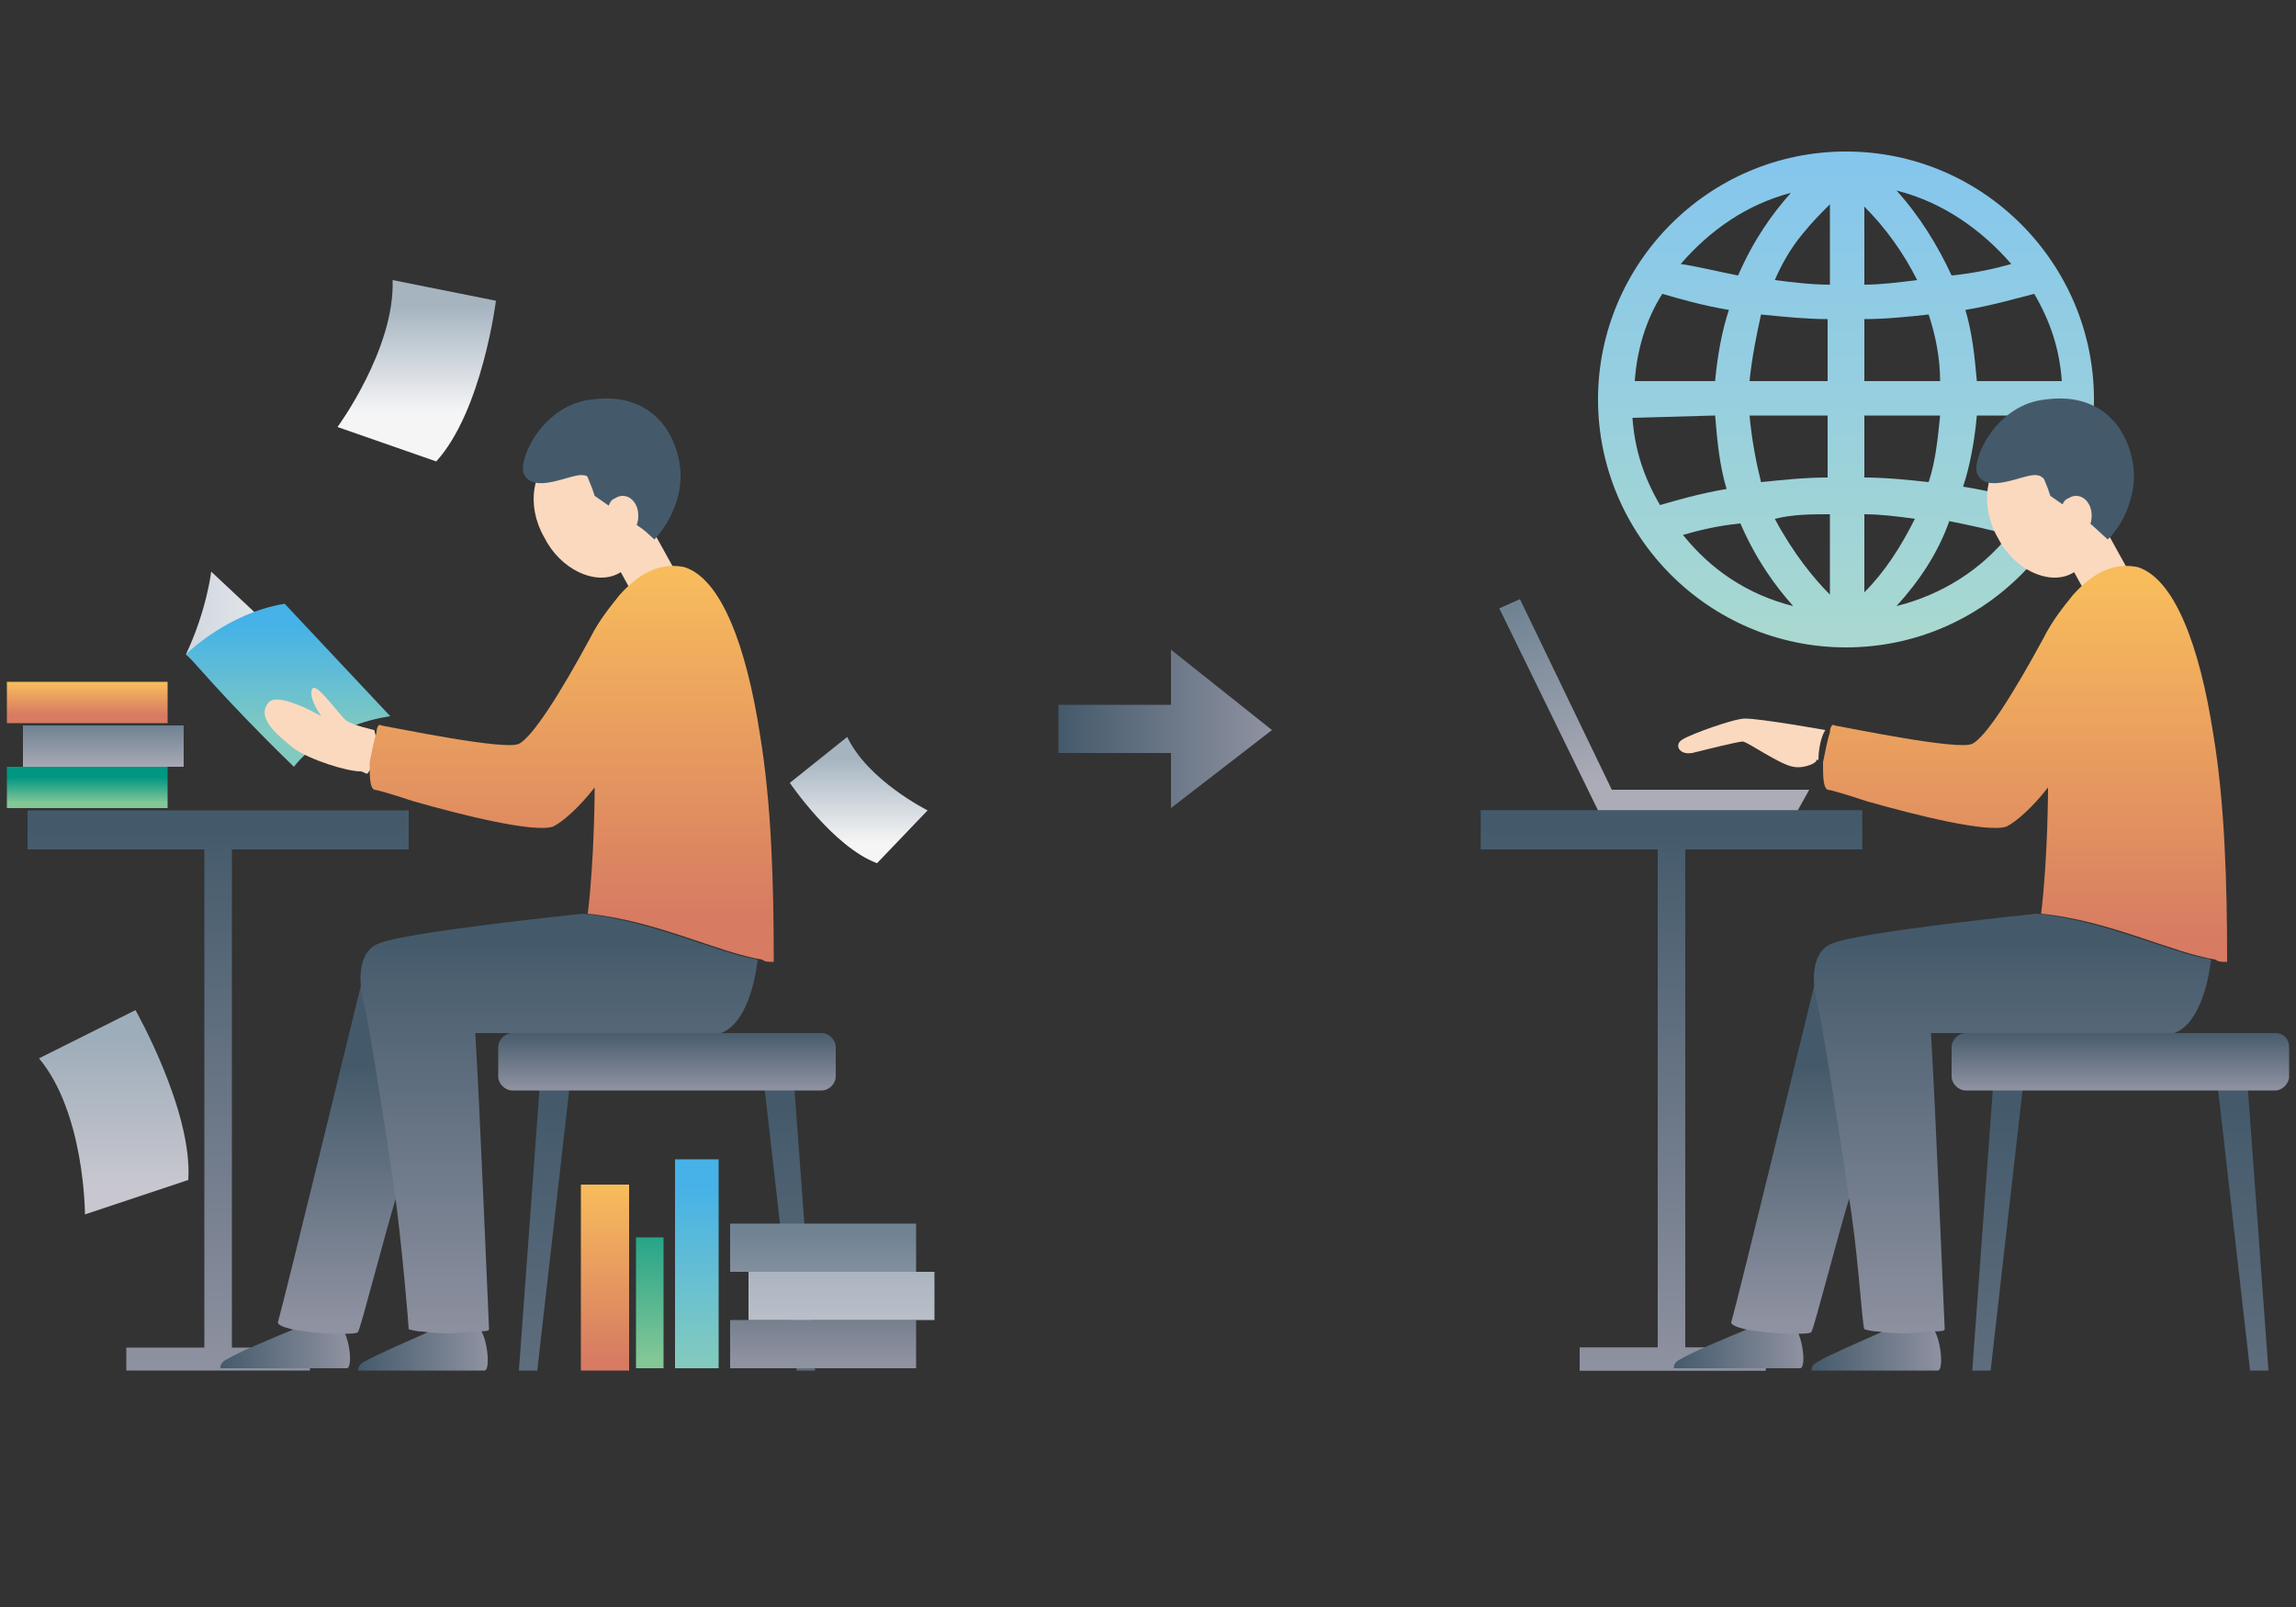 <?xml version="1.0" encoding="utf-8"?>
<!-- Generator: Adobe Illustrator 28.3.0, SVG Export Plug-In . SVG Version: 6.00 Build 0)  -->
<svg version="1.1" id="_レイヤー_2" xmlns="http://www.w3.org/2000/svg" xmlns:xlink="http://www.w3.org/1999/xlink" x="0px"
	 y="0px" viewBox="0 0 100 70" style="enable-background:new 0 0 100 70;" xml:space="preserve">
<rect x="0" y="0" width="100" height="70" fill="#333333" stroke="none"/>
<style type="text/css">
	.st0{fill:url(#SVGID_1_);}
	.st1{fill:url(#SVGID_00000077305130011345827330000015640511122827080335_);}
	.st2{fill:#FBD9BF;}
	.st3{fill-rule:evenodd;clip-rule:evenodd;fill:#445A6B;}
	.st4{fill:url(#SVGID_00000127745965960518837090000001024408160408561591_);}
	.st5{fill:url(#SVGID_00000042710242380191727390000002841581308422436247_);}
	.st6{fill:url(#SVGID_00000167363605257170137970000004046424228526360458_);}
	.st7{fill:url(#SVGID_00000034806949299684155890000004138851668659147927_);}
	.st8{fill:url(#SVGID_00000107561153521389241890000012801691359875984535_);}
	.st9{fill:url(#SVGID_00000176009725493640413660000016259333357378594434_);}
	.st10{fill:url(#SVGID_00000126324822334654165010000011448379822457311874_);}
	.st11{fill:url(#SVGID_00000068668832323044472420000016056024359957295785_);}
	.st12{fill:url(#SVGID_00000029733347806993489050000002575787277128762759_);}
	.st13{fill:url(#SVGID_00000150098429970754802010000016899276398178164129_);}
	.st14{fill:#F5C2B2;}
	.st15{fill:url(#SVGID_00000098213802286040712050000016606987643521590445_);}
	.st16{fill:url(#SVGID_00000083048563682548250200000004157505632752762271_);}
	.st17{fill:url(#SVGID_00000095301734952885023280000018376612815964232587_);}
	.st18{fill:url(#SVGID_00000004507189201598415930000001463915415075702656_);}
	.st19{fill:url(#SVGID_00000147195216678434159780000013267389114806738608_);}
	.st20{fill:url(#SVGID_00000173161560113545623640000002242596991216790421_);}
	.st21{fill:url(#SVGID_00000059991143593342423260000009683639444602436484_);}
	.st22{fill:url(#SVGID_00000087372488796745101040000005926727609620111798_);}
	.st23{fill:url(#SVGID_00000168825113420938464320000008748678551839273914_);}
	.st24{fill:url(#SVGID_00000026140577774544818790000009100360724333135256_);}
	.st25{fill:url(#SVGID_00000085955770244361659860000007689235647923350964_);}
	.st26{fill:url(#SVGID_00000136393182127975500080000009770332767204148354_);}
	.st27{fill:url(#SVGID_00000145023023781643579030000017387487236401484205_);}
	.st28{fill:url(#SVGID_00000106134805874638647470000005449398858610215354_);}
	.st29{fill:url(#SVGID_00000042017032973305139790000005091504422390020502_);}
	.st30{fill:url(#SVGID_00000148633316544046572210000003453837444258187920_);}
	.st31{fill:url(#SVGID_00000030450398345193133510000017823154634725431981_);}
	.st32{fill:url(#SVGID_00000145050880440246292740000004483728420142006671_);}
	.st33{fill:url(#SVGID_00000034053515843665654130000011344282658708515976_);}
	.st34{fill:url(#SVGID_00000103246445650138837380000017735633716870030265_);}
	.st35{fill:url(#SVGID_00000165955905324878805680000002783335853094635923_);}
	.st36{fill:url(#SVGID_00000091727382458127830390000006527124918868781495_);}
	.st37{fill:url(#SVGID_00000171709017997395208580000001869637031635310008_);}
	.st38{fill:url(#SVGID_00000125575506774326751150000004238653111567797423_);}
</style>
<g id="nyuko">
	
		<linearGradient id="SVGID_1_" gradientUnits="userSpaceOnUse" x1="46.136" y1="40.889" x2="55.414" y2="40.889" gradientTransform="matrix(1 0 0 -1 0 72.66)">
		<stop  offset="0" style="stop-color:#445A6B"/>
		<stop  offset="1" style="stop-color:#8F92A1"/>
	</linearGradient>
	<polygon class="st0" points="46.1,30.7 51,30.7 51,28.3 55.4,31.8 51,35.2 51,32.8 46.1,32.8 	"/>
	
		<linearGradient id="SVGID_00000099659362730781722400000012840817740226557598_" gradientUnits="userSpaceOnUse" x1="9.508" y1="36.648" x2="9.508" y2="12.786" gradientTransform="matrix(1 0 0 -1 0 72.66)">
		<stop  offset="0" style="stop-color:#445A6B"/>
		<stop  offset="1" style="stop-color:#8F92A1"/>
	</linearGradient>
	<polygon style="fill:url(#SVGID_00000099659362730781722400000012840817740226557598_);" points="10.1,37 17.8,37 17.8,35.3 
		14.8,35.3 6.1,35.3 1.2,35.3 1.2,37 8.9,37 8.9,58.7 5.5,58.7 5.5,59.7 13.5,59.7 13.5,58.7 10.1,58.7 10.1,58.4 	"/>
	<rect x="26.8" y="22.8" transform="matrix(0.875 -0.484 0.484 0.875 -8.235 16.522)" class="st2" width="2.1" height="2.9"/>
	<path class="st2" d="M23.7,23.4c0.7,1.4,2.2,2.1,3.2,1.6s1.3-2.1,0.5-3.6c-0.7-1.4-2.2-2.1-3.2-1.6C23.2,20.4,22.9,22,23.7,23.4z"
		/>
	<path class="st3" d="M29.4,20.4c0,0,0.1,1.2-0.2,1.9s-0.7,1.1-0.7,1.1l-2.6-1.8l-0.1-0.3l-0.4-1L29.4,20.4L29.4,20.4z"/>
	
		<linearGradient id="SVGID_00000173147470603096596190000014448166246078283692_" gradientUnits="userSpaceOnUse" x1="8.055" y1="44.01" x2="14.642" y2="44.01" gradientTransform="matrix(1 0 0 -1 0 72.66)">
		<stop  offset="0" style="stop-color:#CFD7DE"/>
		<stop  offset="1" style="stop-color:#F5F5F6"/>
	</linearGradient>
	<path style="fill:url(#SVGID_00000173147470603096596190000014448166246078283692_);" d="M14,29.4l-4.8-4.5c0,0-0.2,1.7-1.1,3.6
		c2.2,2,4.2,4,4.2,4l2.4-2L14,29.4L14,29.4z"/>
	
		<linearGradient id="SVGID_00000071555048004780341080000003757556890172765356_" gradientUnits="userSpaceOnUse" x1="12.489" y1="45.377" x2="12.489" y2="40.706" gradientTransform="matrix(1 0 0 -1 0 72.66)">
		<stop  offset="0" style="stop-color:#46B2E7"/>
		<stop  offset="1" style="stop-color:#82CABF"/>
	</linearGradient>
	<path style="fill:url(#SVGID_00000071555048004780341080000003757556890172765356_);" d="M8.1,28.5c0,0,1.8-1.8,4.3-2.2l4.6,4.9
		c0,0-2.7,0.3-4.2,2.2C9.6,30.3,8.1,28.4,8.1,28.5L8.1,28.5z"/>
	<path class="st2" d="M11.7,30.6c0.4-0.5,2.3,0.6,2.3,0.6s-0.6-0.8-0.4-1.2c0.2-0.3,1.2,1.2,1.5,1.4c0.3,0.2,1.2,0.4,1.2,0.4l0,0
		c0,0,0,0,0,0c0.2,0.7,0.1,1.4-0.3,1.9c-0.1,0-0.2-0.1-0.3-0.1c-0.6,0-2.2-0.5-2.9-1C12.2,32.1,11.1,31.3,11.7,30.6L11.7,30.6z"/>
	
		<linearGradient id="SVGID_00000140717226204071643210000000715577049459851187_" gradientUnits="userSpaceOnUse" x1="18.162" y1="59.315" x2="18.162" y2="54.709" gradientTransform="matrix(1 0 0 -1 0 72.66)">
		<stop  offset="0" style="stop-color:#A6B4C0"/>
		<stop  offset="1" style="stop-color:#F5F5F6"/>
	</linearGradient>
	<path style="fill:url(#SVGID_00000140717226204071643210000000715577049459851187_);" d="M21.6,13.1c0,0-0.6,4.8-2.6,7l-4.3-1.5
		c0,0,2.5-3.4,2.4-6.4L21.6,13.1L21.6,13.1z"/>
	
		<linearGradient id="SVGID_00000181777563089876724290000016015658520371024526_" gradientUnits="userSpaceOnUse" x1="23.721" y1="24.421" x2="23.721" y2="-8.408" gradientTransform="matrix(1 0 0 -1 0 72.66)">
		<stop  offset="0" style="stop-color:#445A6B"/>
		<stop  offset="1" style="stop-color:#8F92A1"/>
	</linearGradient>
	<path style="fill:url(#SVGID_00000181777563089876724290000016015658520371024526_);" d="M22.6,59.7l0.9-12.3h1.3l-1.4,12.3H22.6
		L22.6,59.7z"/>
	
		<linearGradient id="SVGID_00000107583301973552714460000015194642544891541678_" gradientUnits="userSpaceOnUse" x1="34.404" y1="24.421" x2="34.404" y2="-8.408" gradientTransform="matrix(1 0 0 -1 0 72.66)">
		<stop  offset="0" style="stop-color:#445A6B"/>
		<stop  offset="1" style="stop-color:#8F92A1"/>
	</linearGradient>
	<path style="fill:url(#SVGID_00000107583301973552714460000015194642544891541678_);" d="M34.6,47.4l0.9,12.3h-0.8l-1.4-12.3H34.6
		L34.6,47.4z"/>
	
		<linearGradient id="SVGID_00000016787159660000156230000013019842652972693934_" gradientUnits="userSpaceOnUse" x1="29.065" y1="27.779" x2="29.065" y2="25.206" gradientTransform="matrix(1 0 0 -1 0 72.66)">
		<stop  offset="0" style="stop-color:#445A6B"/>
		<stop  offset="1" style="stop-color:#8F92A1"/>
	</linearGradient>
	<path style="fill:url(#SVGID_00000016787159660000156230000013019842652972693934_);" d="M35.8,45H22.3c-0.3,0-0.6,0.3-0.6,0.6v1.3
		c0,0.3,0.3,0.6,0.6,0.6h13.5c0.3,0,0.6-0.3,0.6-0.6v-1.3C36.4,45.3,36.1,45,35.8,45z"/>
	
		<linearGradient id="SVGID_00000066508933987074022530000015044708877110126774_" gradientUnits="userSpaceOnUse" x1="9.573" y1="13.934" x2="15.221" y2="13.934" gradientTransform="matrix(1 0 0 -1 0 72.66)">
		<stop  offset="0" style="stop-color:#445A6B"/>
		<stop  offset="1" style="stop-color:#8F92A1"/>
	</linearGradient>
	<path style="fill:url(#SVGID_00000066508933987074022530000015044708877110126774_);" d="M14.8,57.8c0.4,0.2,0.6,1.8,0.3,1.8H9.6
		c0-0.2,0.1-0.3,0.3-0.4c0.5-0.3,1.7-0.8,2.9-1.3C13.1,57.8,14.7,57.8,14.8,57.8z"/>
	
		<linearGradient id="SVGID_00000109009588703085247940000012797463186297363865_" gradientUnits="userSpaceOnUse" x1="15.6" y1="13.936" x2="21.24" y2="13.936" gradientTransform="matrix(1 0 0 -1 0 72.66)">
		<stop  offset="0" style="stop-color:#445A6B"/>
		<stop  offset="1" style="stop-color:#8F92A1"/>
	</linearGradient>
	<path style="fill:url(#SVGID_00000109009588703085247940000012797463186297363865_);" d="M20.8,57.8c0.4,0.2,0.6,1.9,0.3,1.9h-5.5
		c0-0.2,0.1-0.3,0.3-0.4c0.5-0.3,1.7-0.8,2.8-1.3C19.1,57.8,20.6,57.7,20.8,57.8L20.8,57.8z"/>
	
		<linearGradient id="SVGID_00000176036645774112133700000008861058243385843097_" gradientUnits="userSpaceOnUse" x1="14.658" y1="26.197" x2="14.658" y2="14.981" gradientTransform="matrix(1 0 0 -1 0 72.66)">
		<stop  offset="0" style="stop-color:#445A6B"/>
		<stop  offset="1" style="stop-color:#8F92A1"/>
	</linearGradient>
	<path style="fill:url(#SVGID_00000176036645774112133700000008861058243385843097_);" d="M16,43.9c0.1,0.3,0.7,4.6,1.3,8.1
		c-0.5,1.6-1.6,5.9-1.7,6c0,0.1-0.4,0.1-0.9,0.1c-0.6,0-1.5-0.1-2-0.2c-0.4-0.1-0.6-0.2-0.6-0.3c0.3-1,3.3-13.4,3.7-15
		C15.8,43.1,15.9,43.5,16,43.9L16,43.9z"/>
	
		<linearGradient id="SVGID_00000125579935615237130530000009241092101312818073_" gradientUnits="userSpaceOnUse" x1="24.801" y1="47.745" x2="24.801" y2="32.827" gradientTransform="matrix(1 0 0 -1 0 72.66)">
		<stop  offset="0" style="stop-color:#F8BC5C"/>
		<stop  offset="1" style="stop-color:#D77B62"/>
	</linearGradient>
	<path style="fill:url(#SVGID_00000125579935615237130530000009241092101312818073_);" d="M16.6,31.6c0.6,0.1,5.4,1.1,6,0.8
		c0.6-0.3,1.8-2.2,3.1-4.6c0.4-0.8,0.9-1.4,1.3-1.9c0.9-1,1.8-1.4,2.8-1.2c1.6,0.5,2.7,3.4,3.3,7.3c0.5,3,0.6,6.5,0.6,9.9
		c-0.2,0-0.4,0-0.5-0.1c-1.9-0.3-4.6-1.7-7.6-2c0.3-2.5,0.3-5.5,0.3-5.5l0,0c-0.7,0.9-1.4,1.5-1.8,1.7c-0.8,0.3-4-0.5-6.1-1.1
		c-0.9-0.3-1.6-0.5-1.7-0.5c-0.2-0.1-0.2-0.6-0.2-1.2c0.1-0.5,0.2-1,0.3-1.3C16.4,31.7,16.5,31.5,16.6,31.6L16.6,31.6z"/>
	<path class="st14" d="M18.5,56.4c0.6,0,2.1-0.1,2.1-0.1s0.1,0.8,0.1,1.5c-0.4,0.2-1.8,0.2-2,0.1C18.6,56.9,18.5,56.5,18.5,56.4
		L18.5,56.4z"/>
	
		<linearGradient id="SVGID_00000051361189793232161840000002505531828634834577_" gradientUnits="userSpaceOnUse" x1="24.453" y1="31.74" x2="24.453" y2="14.142" gradientTransform="matrix(1 0 0 -1 0 72.66)">
		<stop  offset="0" style="stop-color:#445A6B"/>
		<stop  offset="1" style="stop-color:#8F92A1"/>
	</linearGradient>
	<path style="fill:url(#SVGID_00000051361189793232161840000002505531828634834577_);" d="M17.2,52c-0.5-3.5-1.2-7.7-1.3-8.1
		c-0.1-0.4-0.2-0.9-0.2-1.3c0-0.6,0.2-1.3,0.8-1.5c1.1-0.5,8.9-1.3,8.9-1.3c3,0.3,5.8,1.7,7.6,2v0c-0.1,0.9-0.5,2.8-1.6,3.2H20.7
		c0.2,3.3,0.5,10.7,0.6,12.9c0,0.1-0.3,0.1-0.8,0.1c-0.6,0.1-1.5,0.1-2.1,0c-0.3,0-0.6-0.1-0.6-0.1C17.8,57.7,17.5,54.2,17.2,52
		L17.2,52z"/>
	
		<linearGradient id="SVGID_00000111897246902248712960000005021131938893221763_" gradientUnits="userSpaceOnUse" x1="26.342" y1="21.009" x2="26.342" y2="13.399" gradientTransform="matrix(1 0 0 -1 0 72.66)">
		<stop  offset="0" style="stop-color:#F8BC5C"/>
		<stop  offset="1" style="stop-color:#D77B62"/>
	</linearGradient>
	
		<rect x="25.3" y="51.6" style="fill:url(#SVGID_00000111897246902248712960000005021131938893221763_);" width="2.1" height="8.1"/>
	
		<linearGradient id="SVGID_00000025427364186183699590000010007414426621024174_" gradientUnits="userSpaceOnUse" x1="35.814" y1="18.931" x2="35.814" y2="13.324" gradientTransform="matrix(1 0 0 -1 0 72.66)">
		<stop  offset="0" style="stop-color:#445A6B"/>
		<stop  offset="1" style="stop-color:#8F92A1"/>
	</linearGradient>
	
		<rect x="31.8" y="57.5" style="fill:url(#SVGID_00000025427364186183699590000010007414426621024174_);" width="8.1" height="2.1"/>
	
		<linearGradient id="SVGID_00000033340885458155985260000014552795465058683274_" gradientUnits="userSpaceOnUse" x1="36.621" y1="18.931" x2="36.621" y2="13.324" gradientTransform="matrix(1 0 0 -1 0 72.66)">
		<stop  offset="0" style="stop-color:#9EADBA"/>
		<stop  offset="1" style="stop-color:#C8C7CF"/>
	</linearGradient>
	
		<rect x="32.6" y="55.4" style="fill:url(#SVGID_00000033340885458155985260000014552795465058683274_);" width="8.1" height="2.1"/>
	
		<linearGradient id="SVGID_00000098943025758227564810000009361632556508862388_" gradientUnits="userSpaceOnUse" x1="35.814" y1="18.931" x2="35.814" y2="13.324" gradientTransform="matrix(1 0 0 -1 0 72.66)">
		<stop  offset="0" style="stop-color:#708393"/>
		<stop  offset="1" style="stop-color:#ACACB7"/>
	</linearGradient>
	
		<rect x="31.8" y="53.3" style="fill:url(#SVGID_00000098943025758227564810000009361632556508862388_);" width="8.1" height="2.1"/>
	
		<linearGradient id="SVGID_00000132066287232148035570000001176043779524045969_" gradientUnits="userSpaceOnUse" x1="30.346" y1="21.009" x2="30.346" y2="13.399" gradientTransform="matrix(1 0 0 -1 0 72.66)">
		<stop  offset="0" style="stop-color:#46B2E7"/>
		<stop  offset="1" style="stop-color:#82CABF"/>
	</linearGradient>
	
		<rect x="29.4" y="50.5" style="fill:url(#SVGID_00000132066287232148035570000001176043779524045969_);" width="1.9" height="9.1"/>
	
		<linearGradient id="SVGID_00000109716436556045572540000001090688925134529699_" gradientUnits="userSpaceOnUse" x1="28.338" y1="21.009" x2="28.338" y2="13.399" gradientTransform="matrix(1 0 0 -1 0 72.66)">
		<stop  offset="0" style="stop-color:#009682"/>
		<stop  offset="1" style="stop-color:#83C797"/>
	</linearGradient>
	
		<rect x="27.7" y="53.9" style="fill:url(#SVGID_00000109716436556045572540000001090688925134529699_);" width="1.2" height="5.7"/>
	
		<linearGradient id="SVGID_00000114032419177493021890000002059871019848962739_" gradientUnits="userSpaceOnUse" x1="3.787" y1="38.8" x2="3.787" y2="37.692" gradientTransform="matrix(1 0 0 -1 0 72.66)">
		<stop  offset="0" style="stop-color:#009682"/>
		<stop  offset="1" style="stop-color:#83C797"/>
	</linearGradient>
	<rect x="0.3" y="33.4" style="fill:url(#SVGID_00000114032419177493021890000002059871019848962739_);" width="7" height="1.8"/>
	
		<linearGradient id="SVGID_00000054975776096960906190000004832203134671717816_" gradientUnits="userSpaceOnUse" x1="4.476" y1="41.028" x2="4.476" y2="39.145" gradientTransform="matrix(1 0 0 -1 0 72.66)">
		<stop  offset="0" style="stop-color:#708393"/>
		<stop  offset="1" style="stop-color:#ACACB7"/>
	</linearGradient>
	<rect x="1" y="31.6" style="fill:url(#SVGID_00000054975776096960906190000004832203134671717816_);" width="7" height="1.8"/>
	
		<linearGradient id="SVGID_00000183219515891445333380000007002647470375625870_" gradientUnits="userSpaceOnUse" x1="3.787" y1="42.901" x2="3.787" y2="41.523" gradientTransform="matrix(1 0 0 -1 0 72.66)">
		<stop  offset="0" style="stop-color:#F8BC5C"/>
		<stop  offset="1" style="stop-color:#D77B62"/>
	</linearGradient>
	<rect x="0.3" y="29.7" style="fill:url(#SVGID_00000183219515891445333380000007002647470375625870_);" width="7" height="1.8"/>
	
		<linearGradient id="SVGID_00000037673688318570507470000012554225477621027223_" gradientUnits="userSpaceOnUse" x1="37.39" y1="39.64" x2="37.39" y2="35.937" gradientTransform="matrix(1 0 0 -1 0 72.66)">
		<stop  offset="0" style="stop-color:#A6B4C0"/>
		<stop  offset="1" style="stop-color:#F5F5F6"/>
	</linearGradient>
	<path style="fill:url(#SVGID_00000037673688318570507470000012554225477621027223_);" d="M34.4,34.1c0,0,1.9,2.8,3.8,3.5l2.2-2.3
		c0,0-2.6-1.3-3.5-3.2L34.4,34.1L34.4,34.1z"/>
	
		<linearGradient id="SVGID_00000007404138087675862410000011966600401414811011_" gradientUnits="userSpaceOnUse" x1="4.952" y1="27.337" x2="4.952" y2="21.041" gradientTransform="matrix(1 0 0 -1 0 72.66)">
		<stop  offset="0" style="stop-color:#9EADBA"/>
		<stop  offset="1" style="stop-color:#C8C7CF"/>
	</linearGradient>
	<path style="fill:url(#SVGID_00000007404138087675862410000011966600401414811011_);" d="M5.9,44c0,0,2.5,4.4,2.3,7.4l-4.5,1.5
		c0,0,0-4.4-2-6.8L5.9,44L5.9,44z"/>
	<path class="st3" d="M25.9,21.1c0,0-0.2-0.4-0.5-0.4c-0.5-0.1-2.2,0.9-2.6-0.1c-0.2-0.7,0.9-3,3-3.2c2.2-0.3,3.5,1,3.8,2.8
		c0.3,1.9-1.1,3.3-1.1,3.3l-2.4-2.2L25.9,21.1L25.9,21.1z"/>
	<path class="st2" d="M26.6,22.7c0.2,0.4,0.4,0.6,0.8,0.5c0.4-0.1,0.5-0.8,0.3-1.2c-0.2-0.4-0.6-0.5-0.9-0.3
		C26.5,21.8,26.4,22.2,26.6,22.7L26.6,22.7z"/>
	
		<linearGradient id="SVGID_00000133511641955247640950000006465604489937613231_" gradientUnits="userSpaceOnUse" x1="72.818" y1="36.648" x2="72.818" y2="12.786" gradientTransform="matrix(1 0 0 -1 0 72.66)">
		<stop  offset="0" style="stop-color:#445A6B"/>
		<stop  offset="1" style="stop-color:#8F92A1"/>
	</linearGradient>
	<polygon style="fill:url(#SVGID_00000133511641955247640950000006465604489937613231_);" points="73.4,37 81.1,37 81.1,35.3 
		78.1,35.3 69.4,35.3 64.5,35.3 64.5,37 72.2,37 72.2,58.7 68.8,58.7 68.8,59.7 76.9,59.7 76.9,58.7 73.4,58.7 73.4,58.4 	"/>
	
		<linearGradient id="SVGID_00000018222520844734908600000007306087206331517616_" gradientUnits="userSpaceOnUse" x1="69.191" y1="47.874" x2="73.044" y2="40.167" gradientTransform="matrix(1 0 0 -1 0 72.66)">
		<stop  offset="0" style="stop-color:#708393"/>
		<stop  offset="1" style="stop-color:#ACACB7"/>
	</linearGradient>
	<polygon style="fill:url(#SVGID_00000018222520844734908600000007306087206331517616_);" points="70.2,34.4 78.8,34.4 78.3,35.3 
		69.6,35.3 65.3,26.5 66.2,26.1 70.2,34.4 	"/>
	
		<linearGradient id="SVGID_00000180342802061554102270000004870042900115549591_" gradientUnits="userSpaceOnUse" x1="87.041" y1="24.421" x2="87.041" y2="-8.408" gradientTransform="matrix(1 0 0 -1 0 72.66)">
		<stop  offset="0" style="stop-color:#445A6B"/>
		<stop  offset="1" style="stop-color:#8F92A1"/>
	</linearGradient>
	<path style="fill:url(#SVGID_00000180342802061554102270000004870042900115549591_);" d="M85.9,59.7l0.9-12.3h1.3l-1.4,12.3H85.9
		L85.9,59.7z"/>
	
		<linearGradient id="SVGID_00000028309770746450054520000001045579904068559263_" gradientUnits="userSpaceOnUse" x1="97.724" y1="24.421" x2="97.724" y2="-8.408" gradientTransform="matrix(1 0 0 -1 0 72.66)">
		<stop  offset="0" style="stop-color:#445A6B"/>
		<stop  offset="1" style="stop-color:#8F92A1"/>
	</linearGradient>
	<path style="fill:url(#SVGID_00000028309770746450054520000001045579904068559263_);" d="M97.9,47.4l0.9,12.3H98l-1.4-12.3H97.9
		L97.9,47.4z"/>
	
		<linearGradient id="SVGID_00000097474208446534838450000012067206917505145992_" gradientUnits="userSpaceOnUse" x1="80.427" y1="65.644" x2="80.427" y2="45.161" gradientTransform="matrix(1 0 0 -1 0 72.66)">
		<stop  offset="0" style="stop-color:#85C6ED"/>
		<stop  offset="1" style="stop-color:#A8D8D0"/>
	</linearGradient>
	<path style="fill:url(#SVGID_00000097474208446534838450000012067206917505145992_);" d="M80.4,6.6c-6,0-10.8,4.9-10.8,10.8
		s4.8,10.8,10.8,10.8s10.8-4.9,10.8-10.8S86.4,6.6,80.4,6.6z M76.2,18.1h3.4v2.7c-1,0-1.9,0.1-2.9,0.2
		C76.5,20.2,76.3,19.2,76.2,18.1L76.2,18.1z M76.7,13.7c1,0.1,2,0.2,2.9,0.2v2.7h-3.4C76.3,15.6,76.5,14.6,76.7,13.7L76.7,13.7z
		 M81.2,18.1h3.3c-0.1,1-0.2,2-0.5,2.9c-0.9-0.1-1.9-0.2-2.8-0.2L81.2,18.1L81.2,18.1z M81.2,16.6v-2.7c0.9,0,1.9-0.1,2.8-0.2
		c0.3,0.9,0.5,1.9,0.5,2.9L81.2,16.6L81.2,16.6z M81.2,12.4V9c0.9,0.9,1.7,2,2.3,3.2C82.7,12.3,81.9,12.4,81.2,12.4z M79.7,8.9v3.5
		c-0.8,0-1.6-0.1-2.4-0.2c0.3-0.7,0.7-1.4,1.2-2C78.9,9.7,79.3,9.3,79.7,8.9z M74.7,16.6h-3.5c0.1-1.4,0.5-2.7,1.2-3.8
		c0.7,0.2,1.7,0.5,2.9,0.7C75,14.4,74.8,15.5,74.7,16.6L74.7,16.6z M74.7,18.1c0.1,1.2,0.2,2.2,0.5,3.2c-1.2,0.2-2.2,0.5-2.9,0.7
		c-0.7-1.2-1.1-2.4-1.2-3.8L74.7,18.1L74.7,18.1z M79.7,22.4v3.5c-0.7-0.7-1.6-1.8-2.4-3.3C78.1,22.4,78.9,22.4,79.7,22.4z
		 M81.2,22.4c0.7,0,1.5,0.1,2.2,0.2c-0.6,1.2-1.3,2.3-2.2,3.2V22.4L81.2,22.4z M86.1,18.1h3.6c-0.1,1.4-0.5,2.7-1.2,3.8
		c-0.7-0.2-1.7-0.5-3-0.7C85.8,20.3,86,19.2,86.1,18.1L86.1,18.1z M86.1,16.6c-0.1-1.1-0.2-2.1-0.5-3.1c1.2-0.2,2.2-0.5,3-0.7
		c0.7,1.2,1.1,2.4,1.2,3.8H86.1L86.1,16.6z M87.6,11.5C86.9,11.7,86,11.9,85,12c-0.6-1.3-1.4-2.6-2.4-3.7
		C84.6,8.8,86.3,10,87.6,11.5z M78,8.4c-0.8,0.9-1.6,2-2.3,3.6c-1-0.2-1.8-0.4-2.5-0.5C74.5,10,76.1,8.9,78,8.4z M73.3,23.3
		c0.7-0.2,1.5-0.4,2.5-0.5c0.7,1.6,1.5,2.7,2.3,3.6C76.1,25.9,74.5,24.8,73.3,23.3z M82.6,26.4c1-1.1,1.8-2.3,2.3-3.7
		c1,0.2,1.9,0.4,2.6,0.6C86.3,24.8,84.6,25.9,82.6,26.4L82.6,26.4z"/>
	
		<linearGradient id="SVGID_00000178204887051166461880000000193451367869740679_" gradientUnits="userSpaceOnUse" x1="92.385" y1="27.779" x2="92.385" y2="25.206" gradientTransform="matrix(1 0 0 -1 0 72.66)">
		<stop  offset="0" style="stop-color:#445A6B"/>
		<stop  offset="1" style="stop-color:#8F92A1"/>
	</linearGradient>
	<path style="fill:url(#SVGID_00000178204887051166461880000000193451367869740679_);" d="M99.1,45H85.6c-0.3,0-0.6,0.3-0.6,0.6v1.3
		c0,0.3,0.3,0.6,0.6,0.6h13.5c0.3,0,0.6-0.3,0.6-0.6v-1.3C99.7,45.3,99.5,45,99.1,45z"/>
	
		<linearGradient id="SVGID_00000101809297717954303620000017368066344760078254_" gradientUnits="userSpaceOnUse" x1="72.818" y1="36.648" x2="72.818" y2="12.786" gradientTransform="matrix(1 0 0 -1 0 72.66)">
		<stop  offset="0" style="stop-color:#445A6B"/>
		<stop  offset="1" style="stop-color:#8F92A1"/>
	</linearGradient>
	<polygon style="fill:url(#SVGID_00000101809297717954303620000017368066344760078254_);" points="73.4,37 81.1,37 81.1,35.3 
		78.1,35.3 69.4,35.3 64.5,35.3 64.5,37 72.2,37 72.2,58.7 68.8,58.7 68.8,59.7 76.9,59.7 76.9,58.7 73.4,58.7 73.4,58.4 	"/>
	<path class="st2" d="M78.1,33.4c-0.6-0.1-2-1.1-2.2-1.1c-0.2,0-1.8,0.4-2.2,0.5c-0.6,0.1-0.8-0.4-0.4-0.6c0.3-0.2,2.2-0.9,2.7-0.9
		c0.7,0,3.5,0.5,3.5,0.5h0c-0.2,0.3-0.3,0.9-0.3,1.3h-0.1C79.2,33.2,78.6,33.5,78.1,33.4L78.1,33.4z"/>
	<rect x="90.1" y="22.7" transform="matrix(0.875 -0.484 0.484 0.875 -0.305 47.193)" class="st2" width="2.1" height="2.9"/>
	<path class="st2" d="M87,23.4c0.7,1.4,2.2,2.1,3.2,1.6s1.3-2.1,0.5-3.6c-0.7-1.4-2.2-2.1-3.2-1.6S86.2,22,87,23.4z"/>
	<path class="st3" d="M92.8,20.4c0,0,0.1,1.2-0.2,1.9s-0.7,1.1-0.7,1.1l-2.6-1.8l-0.1-0.3l-0.4-1L92.8,20.4L92.8,20.4z"/>
	
		<linearGradient id="SVGID_00000046298578289037887100000011000542284405528491_" gradientUnits="userSpaceOnUse" x1="72.893" y1="13.934" x2="78.541" y2="13.934" gradientTransform="matrix(1 0 0 -1 0 72.66)">
		<stop  offset="0" style="stop-color:#445A6B"/>
		<stop  offset="1" style="stop-color:#8F92A1"/>
	</linearGradient>
	<path style="fill:url(#SVGID_00000046298578289037887100000011000542284405528491_);" d="M78.1,57.8c0.4,0.2,0.6,1.8,0.3,1.8h-5.5
		c0-0.2,0.1-0.3,0.3-0.4c0.5-0.3,1.7-0.8,2.9-1.3C76.4,57.8,78,57.8,78.1,57.8z"/>
	
		<linearGradient id="SVGID_00000080897723365062996490000001695657567869830076_" gradientUnits="userSpaceOnUse" x1="78.921" y1="13.936" x2="84.553" y2="13.936" gradientTransform="matrix(1 0 0 -1 0 72.66)">
		<stop  offset="0" style="stop-color:#445A6B"/>
		<stop  offset="1" style="stop-color:#8F92A1"/>
	</linearGradient>
	<path style="fill:url(#SVGID_00000080897723365062996490000001695657567869830076_);" d="M84.1,57.8c0.4,0.2,0.6,1.9,0.3,1.9h-5.5
		c0-0.2,0.1-0.3,0.3-0.4c0.5-0.3,1.7-0.8,2.8-1.3C82.4,57.8,83.9,57.7,84.1,57.8L84.1,57.8z"/>
	
		<linearGradient id="SVGID_00000160151773203457769580000005361747318691940245_" gradientUnits="userSpaceOnUse" x1="77.978" y1="26.197" x2="77.978" y2="14.981" gradientTransform="matrix(1 0 0 -1 0 72.66)">
		<stop  offset="0" style="stop-color:#445A6B"/>
		<stop  offset="1" style="stop-color:#8F92A1"/>
	</linearGradient>
	<path style="fill:url(#SVGID_00000160151773203457769580000005361747318691940245_);" d="M79.3,43.9c0.1,0.3,0.7,4.6,1.3,8.1
		c-0.5,1.6-1.6,5.9-1.7,6c0,0.1-0.4,0.1-0.9,0.1c-0.6,0-1.5-0.1-2-0.2c-0.4-0.1-0.6-0.2-0.6-0.3c0.3-1,3.3-13.4,3.7-15
		C79.1,43.1,79.2,43.5,79.3,43.9L79.3,43.9z"/>
	
		<linearGradient id="SVGID_00000099642623057312612680000006195687512165999789_" gradientUnits="userSpaceOnUse" x1="88.111" y1="47.25" x2="88.111" y2="31.632" gradientTransform="matrix(1 0 0 -1 0 72.66)">
		<stop  offset="0" style="stop-color:#F8BC5C"/>
		<stop  offset="1" style="stop-color:#D77B62"/>
	</linearGradient>
	<path style="fill:url(#SVGID_00000099642623057312612680000006195687512165999789_);" d="M79.9,31.6c0.6,0.1,5.4,1.1,6,0.8
		c0.6-0.3,1.8-2.2,3.1-4.6c0.4-0.8,0.9-1.4,1.3-1.9c0.9-1,1.8-1.4,2.8-1.2c1.6,0.5,2.7,3.4,3.3,7.3c0.5,3,0.6,6.5,0.6,9.9
		c-0.2,0-0.4,0-0.5-0.1c-1.9-0.3-4.6-1.7-7.6-2c0.3-2.5,0.3-5.5,0.3-5.5l0,0c-0.7,0.9-1.4,1.5-1.8,1.7c-0.8,0.3-4-0.5-6.1-1.1
		c-0.9-0.3-1.6-0.5-1.7-0.5c-0.2-0.1-0.2-0.6-0.2-1.2c0.1-0.5,0.2-1,0.3-1.3C79.7,31.7,79.8,31.5,79.9,31.6L79.9,31.6z"/>
	
		<linearGradient id="SVGID_00000098928013210158763750000006058302720378291605_" gradientUnits="userSpaceOnUse" x1="87.763" y1="31.74" x2="87.763" y2="14.142" gradientTransform="matrix(1 0 0 -1 0 72.66)">
		<stop  offset="0" style="stop-color:#445A6B"/>
		<stop  offset="1" style="stop-color:#8F92A1"/>
	</linearGradient>
	<path style="fill:url(#SVGID_00000098928013210158763750000006058302720378291605_);" d="M80.5,52c-0.5-3.5-1.2-7.7-1.3-8.1
		c-0.1-0.4-0.2-0.9-0.2-1.3c0-0.6,0.2-1.3,0.8-1.5c1.1-0.5,8.9-1.3,8.9-1.3c3,0.3,5.8,1.7,7.6,2v0c-0.1,0.9-0.5,2.8-1.6,3.2H84.1
		c0.2,3.3,0.5,10.7,0.6,12.9c0,0.1-0.3,0.1-0.8,0.1c-0.6,0.1-1.5,0.1-2.1,0c-0.3,0-0.6-0.1-0.6-0.1C81.1,57.7,80.9,54.2,80.5,52
		L80.5,52z"/>
	<path class="st3" d="M89.2,21.1c0,0-0.2-0.4-0.5-0.4c-0.5-0.1-2.2,0.9-2.6-0.1c-0.2-0.7,0.9-3,3-3.2c2.2-0.3,3.5,1,3.8,2.8
		c0.3,1.9-1.1,3.3-1.1,3.3l-2.4-2.2L89.2,21.1L89.2,21.1z"/>
	<path class="st2" d="M89.9,22.7c0.2,0.4,0.4,0.6,0.8,0.5c0.4-0.1,0.5-0.8,0.3-1.2c-0.2-0.4-0.6-0.5-0.9-0.3
		C89.8,21.8,89.7,22.2,89.9,22.7L89.9,22.7z"/>
</g>
</svg>
